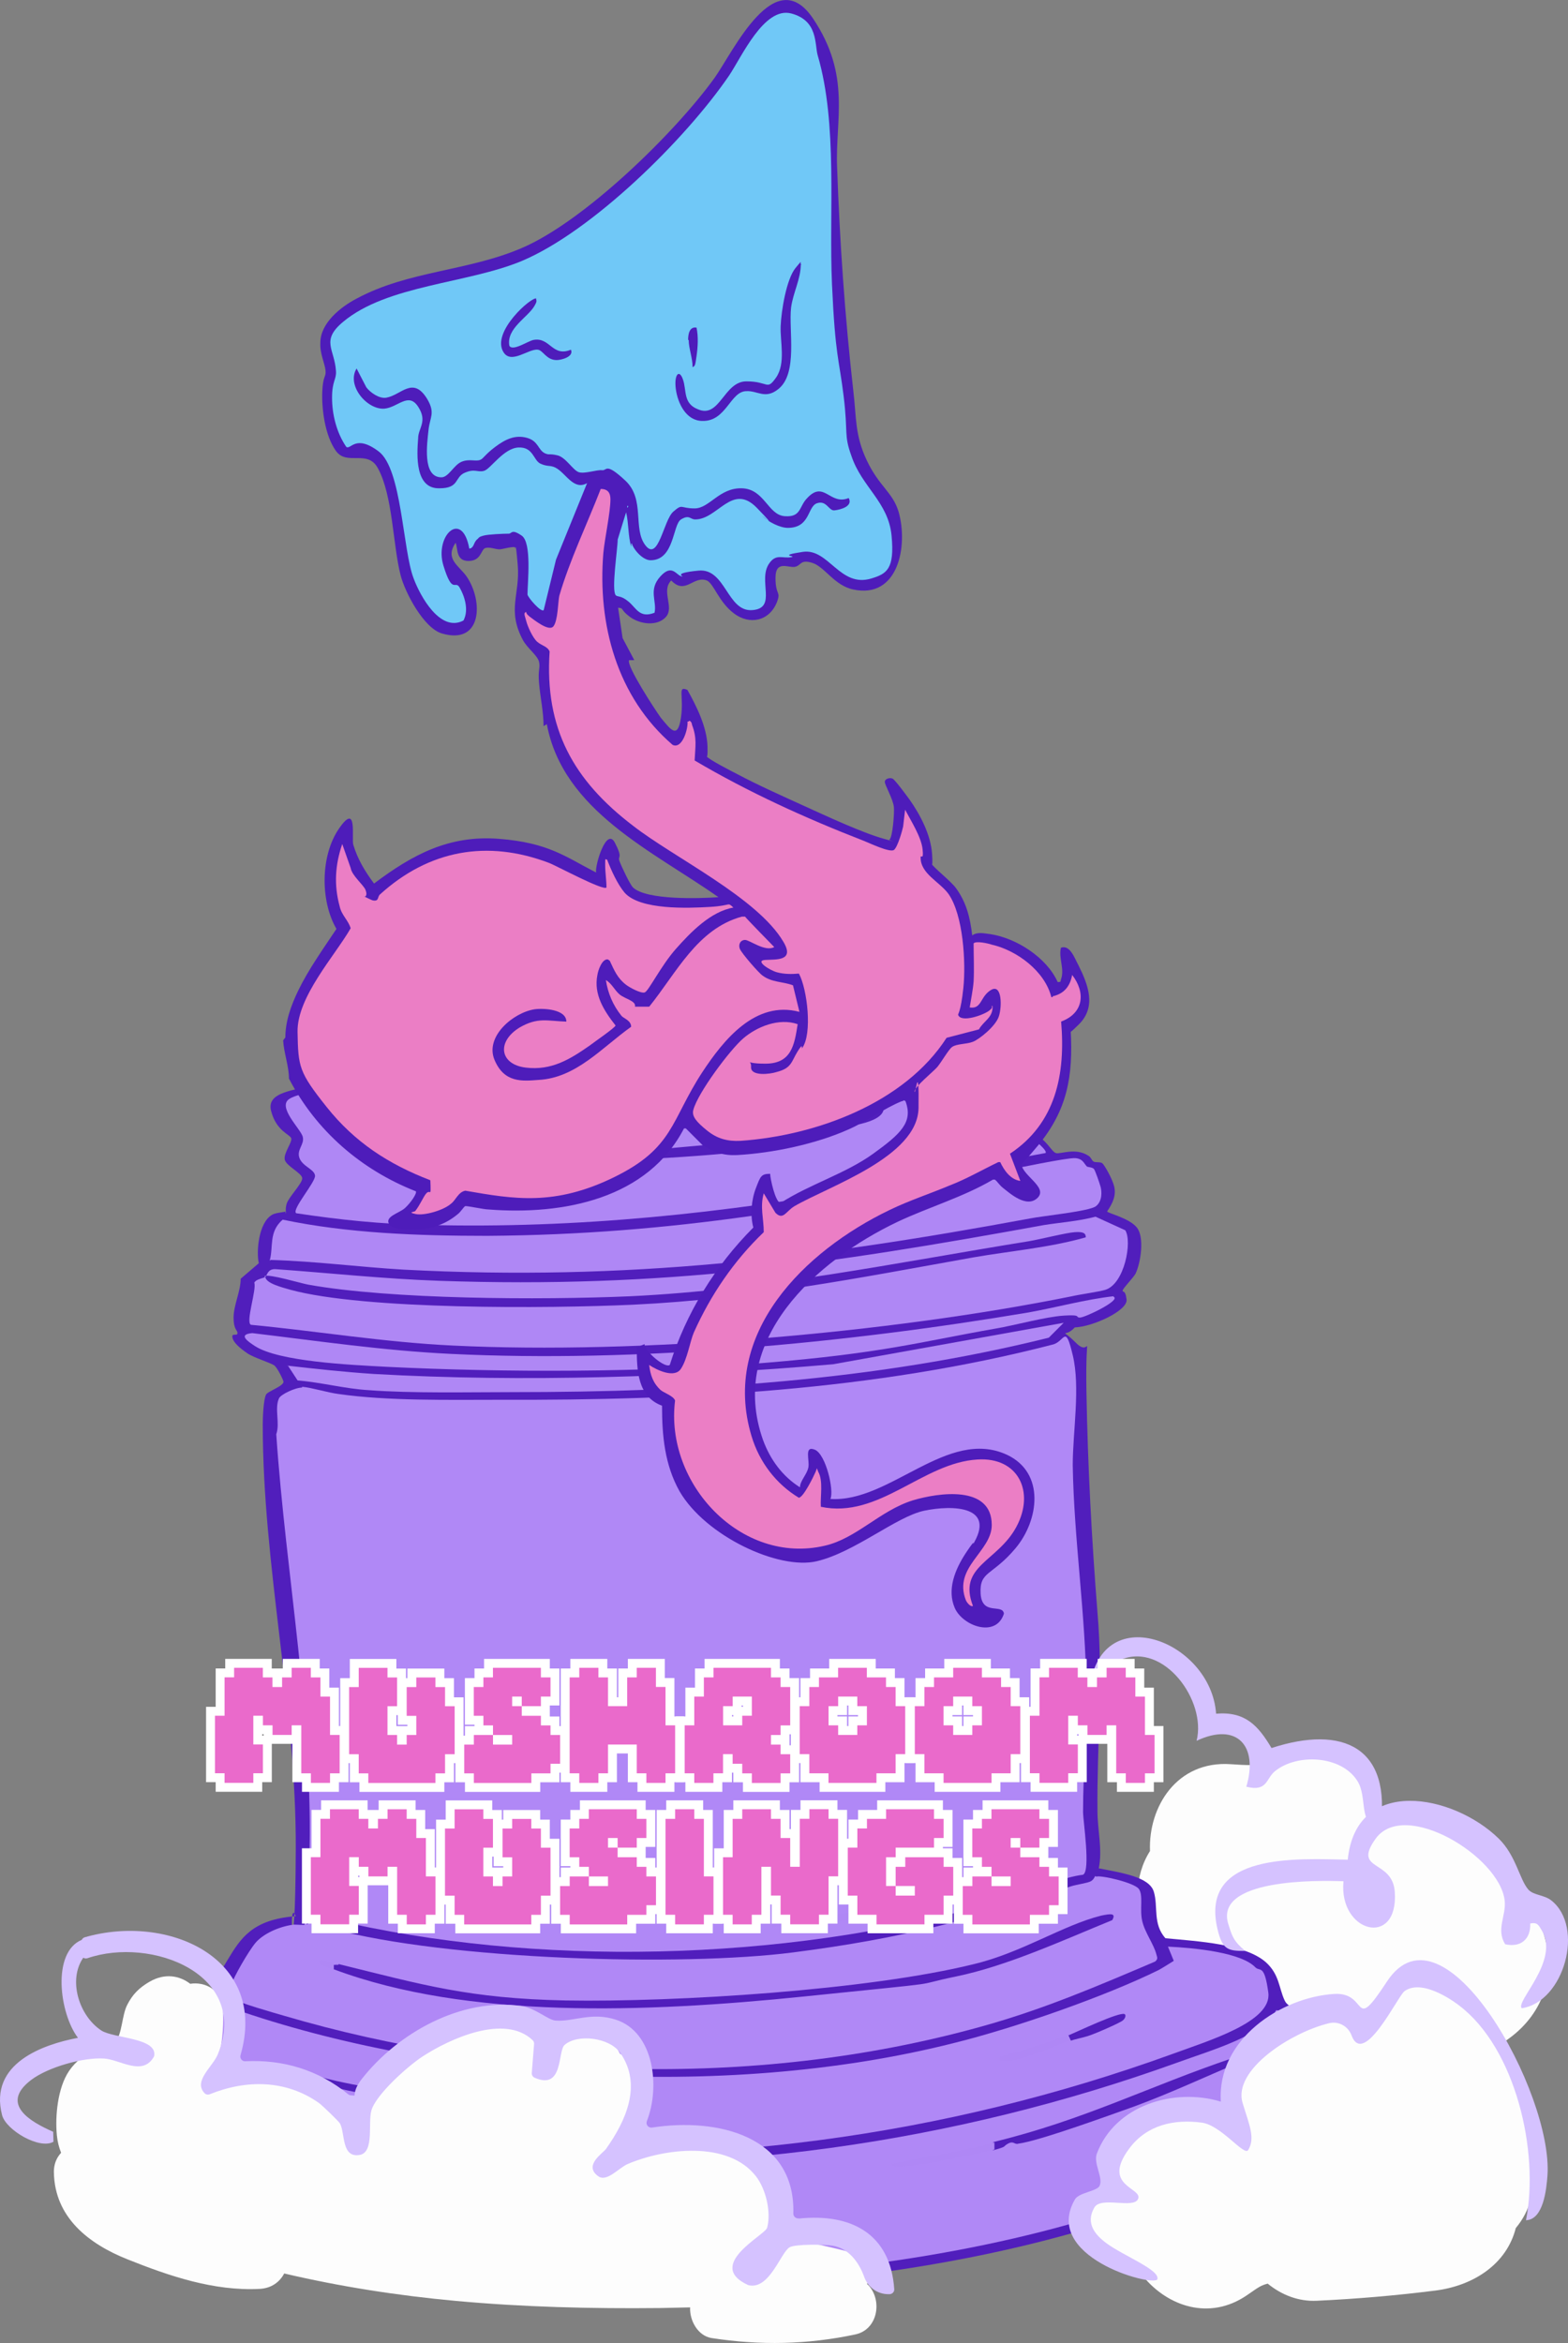 <?xml version="1.0" encoding="UTF-8"?>
<svg id="Hub" xmlns="http://www.w3.org/2000/svg" xmlns:xlink="http://www.w3.org/1999/xlink" viewBox="0 0 264.49 395.05">
  <rect x="0" y="0" width="264.49" height="395.05" fill="#808080" stroke="none"/>
  <defs>
    <style>
      .cls-1 {
        fill: #eb7ec5;
      }

      .cls-2 {
        fill: #4e1cba;
      }

      .cls-3 {
        fill: none;
        stroke: #fff;
        stroke-miterlimit: 10;
        stroke-width: 3px;
      }

      .cls-4 {
        fill: #6dd4f9;
      }

      .cls-5 {
        isolation: isolate;
      }

      .cls-6 {
        fill: #d5c2ff;
      }

      .cls-7 {
        fill: #af87f5;
      }

      .cls-8 {
        fill: #511ebc;
      }

      .cls-9 {
        fill: #70c8f7;
      }

      .cls-10 {
        fill: #b088f6;
      }

      .cls-11 {
        fill: #fdfdfd;
      }

      .cls-12 {
        fill: #ea6acb;
      }
    </style>
  </defs>
  <path class="cls-11" d="M253.89,347.55c.03-1.1-.06-2.18-.25-3.24,5.86-3.76,9.27-10.46,6.67-18.52-1.04-3.22-4.49-8.7-8.32-10.69-.24-.56-.47-1.13-.72-1.69-1.55-2.58-3.81-4.9-6.52-6.22-3.77-1.84-8.17-2.24-11.99-.96-1.84-9.2-12.86-13.73-21.45-8.63-1.24.02-2.49-.06-3.73-.15-9.04-.61-13.89,7.14-13.6,14.65-2.66,4.18-2.79,9.77-.55,14.89,3.04,6.92,10.38,10.22,17.46,10.98.7.08,1.41.12,2.11.16-.21.59-.42,1.17-.63,1.7-.84,2.13-1.81,4.23-2.76,6.32-.6.71-1.15,1.44-1.61,2.21-.53.88-1.04,2.17-1.44,3.65-.26.09-.51.17-.77.26-1.45.48-2.9.97-4.35,1.45-.69.23-1.51.53-2.36.83-1.31.21-2.6.63-3.83,1.22-.57.14-1.07.21-1.42.19-7.55-.54-14,6.82-14,14,0,7.68,5.89,12.97,13.03,13.89,4.11,4.99,11.12,7.46,17.44,3.16,1.97-1.34,2.2-1.61,3.53-1.98,2.32,1.89,5.18,3.04,8.28,2.89,6.7-.31,13.36-.88,20.01-1.72,6.38-.81,12.01-4.41,13.56-10.53,1.22-1.46,2.13-3.17,2.58-5.1,1.3-5.57.9-10.48-1.35-15.75-1.18-2.77-2.2-4.94-3.05-7.26h.03Z"/>
  <g id="_19.5x9-2" data-name=" 19.5x9-2">
    <a xlink:href="http://www.instagram.com/skeir.art"/>
    <a xlink:href="http://www.instagram.com/skeir.art"/>
    <a xlink:href="http://www.instagram.com/skeir.art"/>
    <g>
      <g id="f8HDcq.tif1">
        <g>
          <path class="cls-8" d="M48.24,204.24c0,.11-1.75.22-2.29.55-2.4,1.31-2.73,6.44-2.29,8.19l-3.06,2.62c0,2.08-1.2,4.48-1.2,6.55s.66,2.08.66,2.62-.87,0-.87.55c0,.98,1.42,2.08,2.51,2.84s4.04,1.64,4.59,2.08,1.53,2.51,1.53,2.73c0,.76-2.73,1.64-2.95,2.18-.44.87-.55,3.93-.55,5.02,0,23.92,5.68,47.63,5.57,71.66-.11,24.03-1.42,7.54,0,11.25-7.32.55-9.28,3.71-11.47,7.32-2.18,3.6-2.18,3.82-2.73,5.68-7.21,0-15.18,4.15-13.76,8.52-3.5,1.31-7.43,2.73-8.52,5.24s.55,9.39.98,12.02c.44,2.62,1.42,6.66,2.4,9.83,13,5.79,26.87,9.83,43.26,11.8,49.26,5.79,108.14,2.73,150.41-18.13,3.06-1.53,5.35-3.39,8.63-4.7l.33-9.07c.55-3.5,1.86-6.88.33-10.27s-2.51-2.84-3.06-4.04c-.98-2.08-.87-4.37-3.17-6.44-3.5-3.06-11.14-3.5-16.93-4.04-2.18-2.4-1.2-5.35-1.97-7.86s-5.46-3.17-9.28-3.93c.66-3.17-.22-6.44-.22-9.61-.11-11.14.98-22.39,0-33.53-.98-12.45-1.64-24.69-1.86-37.14s1.09-5.46-1.75-8.3-1.97-.66-.22-2.62c3.06-.11,8.96-2.84,8.74-4.7s-.76-1.09-.66-1.53,1.75-2.08,2.18-2.84c.87-1.86,1.53-6.12.22-7.76s-4.92-2.4-5.02-2.73c.98-1.42,1.53-2.73,1.2-4.15s-1.64-3.6-1.97-3.93c-.33-.33-1.2-.11-1.53-.33s-.44-.76-.87-.98c-2.18-1.42-4.7-.22-5.46-.44s-1.75-2.51-3.6-3.06-1.86,0-2.73,0c-3.28-.44-6.23-1.53-9.83-.87.87-2.4-.11-4.15-2.73-5.79-4.15-2.73-8.08-.98-13.33-1.53-5.24-.55-6.99-2.84-9.72-3.28-6.34-.98-19.22,2.51-26.33,2.84-7.1.33-16.38-1.75-23.27-2.29-3.6-.22-7.32-.22-11.03-.44-7.21-.33-12.67-1.75-19.55,1.31s-1.53,1.09-2.62,1.42c-3.39,1.2-8.52,1.2-7.65,4.59s3.17,3.93,3.39,4.59-1.31,2.51-1.09,3.6,2.95,2.29,2.95,3.17-2.29,3.17-2.62,4.26,0,1.53-.22,1.64v-.33h.11,0Z"/>
          <path class="cls-10" d="M50.97,233.95c-1.2,0-3.71,1.2-3.93,1.86-.76,1.75.22,4.15-.44,6.01,1.64,24.03,6.34,47.95,5.57,72.09s-.98,5.02-.66,6.99,8.3,3.6,11.14,4.15c34.63,6.88,76.68,5.02,110.76-6.01,3.06-.98,5.79-2.51,9.28-2.95,1.31-.66,0-9.07,0-10.6,0-6.88.66-13.87.55-20.75-.11-12.56-2.08-25.01-2.29-37.69,0-5.68,1.31-13.11,0-18.57s-1.31-2.18-3.5-1.75c-30.04,7.76-61.72,9.39-93.07,9.28-8.74,0-19.01.22-27.31-.98-1.75-.22-4.59-1.09-6.01-1.2h-.11v.11h.02,0Z"/>
          <path class="cls-10" d="M215.25,338.93c-2.08,4.26-10.7,6.66-16.71,8.85-37.58,13.54-78.1,19.33-119.94,16.28-17.91-1.31-33.21-3.71-47.19-10.38-4.26-1.97-8.41-4.26-9.28-7.65-2.51.98-5.13,2.08-6.12,3.93-.98,1.86,0,6.66.33,8.96.33,2.29,1.09,7.1,1.97,10.16.87,3.06.44,1.09.66,1.53,12.45,5.68,26.65,9.5,42.49,11.36,47.52,5.57,106.94,2.51,147.68-17.8,1.42-.76,6.12-3.28,7.1-4.04s.44-.55.55-.87c.33-1.86-.22-4.7,0-6.77.44-4.37,2.95-9.07-.55-13-.22-.22-.33-.55-.87-.55h-.12Z"/>
          <path class="cls-10" d="M35.67,353.89c12.23,5.02,24.8,7.21,39.87,8.41,42.71,3.5,83.78-2.08,122.12-15.95,6.23-2.29,16.93-5.46,16.28-10.38-.66-4.92-1.42-3.5-2.18-4.26-2.4-2.51-10.16-3.28-14.75-3.5l.98,2.4s-2.08,1.31-2.51,1.53c-8.85,4.37-24.03,9.72-34.63,12.34-39.43,9.94-87.39,6.12-121.47-5.79-.87-.33-1.97-1.09-2.62-1.2-1.42-.22-5.68.33-6.99.87s-5.13,3.5-5.46,4.48c-1.75,5.13,5.35,8.74,11.36,11.14h0v-.11.02h0Z"/>
          <path class="cls-10" d="M184.78,316.31c-.11,0-.22.55-.76.87s-2.4.55-3.39.87c-16.49,5.57-28.18,8.74-46.86,11.14-18.68,2.4-58.22,1.31-77.99-4.04-.87-.22-1.97-.98-2.84-1.09s-.76.33-1.31.44-1.31,0-2.08,0c-2.62.33-5.24,1.64-6.44,3.06s-3.71,5.79-4.15,7.21c-.44,1.42-.55,1.53.22,2.18s7.32,2.51,8.85,2.95c35.61,10.49,78.54,12.67,117.64,1.75,10.6-2.95,19.66-6.88,29.17-10.92.55-.44.33-.76.22-1.2-.44-1.75-1.97-3.71-2.4-5.68-.44-1.97.22-4.26-.55-5.35s-6.55-2.4-7.21-2.08h0l-.11-.11h-.01Z"/>
          <path class="cls-7" d="M44.63,215.17c.66-.44,6.12,1.2,7.32,1.42,13.87,2.51,39.21,2.62,54.29,1.97,22.94-1.09,45-5.68,67.29-9.28,1.97-.33,6.23-1.42,7.76-1.53s1.86.22,1.86.87c-6.12,1.75-12.67,2.29-19.01,3.39-19.55,3.5-37.03,6.99-57.35,7.97-14.42.66-45.33.87-57.78-2.51-1.53-.44-4.15-1.09-4.26-2.18-.22.22-1.53.33-1.86.98.44,1.09-1.53,6.77-.55,7.1,11.36,1.09,22.5,2.95,34.08,3.5,31.46,1.53,73.51-2.08,104.32-8.3,1.42-.33,4.59-.76,5.68-1.09,3.28-.98,4.59-8.19,3.39-10.05l-5.02-2.29c-2.84.76-6.01.98-8.74,1.42-36.59,6.66-64.01,10.7-102.02,9.39-9.39-.33-18.35-1.31-27.64-1.97-1.31,0-1.31,1.09-1.64,1.31h-.11v-.11h0Z"/>
          <path class="cls-7" d="M45.61,212.43c7.65.22,14.96,1.2,22.5,1.64,37.58,1.97,69.03-1.86,105.63-8.63,2.18-.44,10.05-1.2,11.14-2.08,1.09-.87.98-2.51.76-3.28s-.87-2.62-1.09-2.95-.98-.33-1.2-.44c-.55-.55-.66-1.31-1.97-1.42s-10.16,1.75-12.34,2.18c-30.15,6.01-55.05,10.7-86.84,10.92-11.8,0-23.59-.44-34.52-2.73-2.4,2.08-1.53,4.59-2.18,6.88h.11v-.11s0,.02,0,.02Z"/>
          <path class="cls-7" d="M187.84,218.55c-4.81.55-9.5,1.86-14.31,2.73-31.13,5.24-66.09,8.52-97.54,6.99-11.36-.55-22.39-2.18-33.43-3.5-2.62.22-.55,1.53.44,2.18,4.04,2.62,15.95,3.17,22.17,3.5,19.77.98,43.8.98,63.79-.66,19.99-1.64,26-3.5,39-5.79,3.28-.55,8.3-1.97,11.47-2.18s1.86.33,2.73.33,6.99-2.95,5.68-3.5h0v-.11h0Z"/>
          <path class="cls-7" d="M59.05,181.41c-.66.33-.98,1.09-2.51,1.64s-6.23,1.31-7.65,2.18c-2.29,1.31,1.86,5.13,2.18,6.44.33,1.31-1.09,2.18-.55,3.6s2.51,1.86,2.62,2.95-4.04,5.79-3.17,6.34c7.21,1.09,14.42,1.86,21.96,1.97,25.56.66,50.14-1.97,75.15-6.44,9.83-1.75,19.44-3.93,29.27-5.68.44-.33-1.86-2.29-2.29-2.4-.66-.22-3.93.22-5.02-.44.22.66,1.53,1.31-.22,1.75-1.2-1.53-8.74-1.86-8.96-3.06s1.2-1.97.44-3.39-3.28-2.51-3.82-2.62c-1.86-.55-8.08,0-11.03-.44s-5.79-2.18-8.41-2.95c-4.15-1.31-17.15,1.64-22.39,2.18-9.94,1.09-17.37-.87-26.65-1.64-9.28-.76-9.18-.33-13.76-.55-3.93-.11-11.69-1.31-15.29.55h.11,0Z"/>
          <path class="cls-7" d="M48.56,230.24l1.64,2.51c4.04.33,8.08,1.42,12.02,1.64,7.21.55,16.82.33,24.25.33,30.69,0,61.06-1.86,90.44-9.18l2.51-2.51-38.89,6.99c-25.23,2.18-52.32,3.06-77.45,1.64-5.02-.33-9.94-.87-14.75-1.42h.23Z"/>
          <path class="cls-7" d="M139.88,324.29c.66,0,4.59-.87,4.81-1.09s.11-.44.11-.76c-4.92.22-9.61,1.42-14.53,1.53v.98c3.17-.33,6.55-.33,9.61-.66h0Z"/>
          <path class="cls-8" d="M66.59,366.45c-12.02-1.75-24.8-5.13-35.06-9.07-1.97-.76-7.43-3.6-9.07-3.82s-.98.22-1.64.22c12.02,6.44,28.62,11.69,45,13.65,2.62,0,2.4-.44.76-.98h.01Z"/>
          <path class="cls-8" d="M167.63,361.32c-1.09.33-1.09,1.09,0,1.2,2.4-.66,1.42-.55,2.4-1.09s1.09.22,1.75,0c3.5-.44,15.73-4.92,19.44-6.23,6.23-2.29,12.02-5.02,18.02-7.54,1.53-.55.22-1.2-1.31-.66-13.98,4.7-25.12,10.49-40.53,14.2h.22v.11h0Z"/>
          <path class="cls-7" d="M167.63,361.32c-5.68,1.42-11.47,2.4-17.26,3.5,0,.76,2.18.44,3.06.33,3.93-.44,10.6-1.75,14.31-2.73v-1.2h-.11v.11h0Z"/>
          <path class="cls-8" d="M119.24,368.2c1.2,0,1.09-1.2,0-1.2s-3.06.22-4.7.33-5.46,0-7.32,0-1.42.22-1.42.76c.22.55,3.82.44,4.81.44,2.51,0,6.12-.22,8.63-.33h0Z"/>
          <path class="cls-7" d="M66.59,366.45v.33l.87.22-1.64.44c1.64.22,8.74,1.31,9.83.55s-.22-.44-.55-.55c-1.97-.55-6.12-.66-8.52-.98h0Z"/>
          <path class="cls-7" d="M119.13,367v1.2c2.51,0,4.59-.66,6.99-.76v-.87c0-.22-6.12.33-6.99.33h0v.11h0Z"/>
          <path class="cls-7" d="M208.15,347.12c.66,0,1.42,0,1.31.66.44-.22,1.42-.22,1.75-.66.87-.98,0-1.09-1.53-.76s-1.09.55-1.53.76h0Z"/>
          <path class="cls-8" d="M50.2,349.08c-1.31-.33-1.97.33-.76.76,12.02,4.59,32.11,5.9,46.86,5.79,1.2,0,1.64-.55.76-.98-15.07-.33-33.86-1.31-46.86-5.57Z"/>
          <path class="cls-7" d="M180.19,343.08c-3.71,1.42-7.65,2.62-11.58,3.71v.66c.87,0,1.31.22,2.08,0,2.95-.55,7.21-2.51,9.94-3.5,1.09-.33.66-.98-.44-.98h0v.11h0Z"/>
          <path class="cls-8" d="M180.19,343.08l.44.98c.66-.22,1.75-.44,2.84-.76s5.35-2.18,5.9-2.62.55-.98.33-1.09c-.87-.44-8.19,3.06-9.5,3.6h0v-.11h0Z"/>
          <path class="cls-7" d="M97.06,354.65l-.76.98c2.29,0,4.59,0,6.88-.22-.44-1.42-4.37-.76-6.12-.76Z"/>
          <path class="cls-7" d="M50.2,349.08c-1.64-.55-3.06-1.97-5.35-1.53-.76.44,4.26,2.18,4.7,2.29-.22-.44.22-.55.76-.76h-.11Z"/>
          <path class="cls-8" d="M57.08,331.28c-1.75-.44-1.97,0-.76.76,22.5,8.41,52.54,7.32,79.19,4.59,26.65-2.73,17.26-1.64,25.78-3.39s17.8-6.01,26.33-9.5c.66-1.2-.22-1.09-1.86-.76-6.55,1.64-13.33,6.23-21.52,8.19-17.7,4.37-50.14,6.44-68.82,6.12-16.28-.33-24.03-2.62-38.23-6.12h-.11v.11h0Z"/>
          <path class="cls-7" d="M57.08,331.28c-.44,0-2.73-1.09-3.28-.76-.22.98,1.53,1.09,2.51,1.53v-.76h.77Z"/>
          <path class="cls-8" d="M134.09,185.34c0,.44,0,.55.44.76,1.2.55,9.5.55,11.47.22v1.42c-4.15,1.64-7.1.76-11.03.87-11.91.22-24.25,1.64-36.05,1.09-3.71-.22-7.21-.87-10.92-.98,0,.33.66.55,1.09.76,3.17,1.42,16.17,1.86,20.54,1.64s4.81-.87,6.01-.87c2.84,0,6.77.76,9.94.66,3.17-.11,6.01-1.09,9.28-1.2,3.28-.11,3.06.33,4.48.44,3.17,0,9.5-.76,9.72-3.17s-3.17-1.53-6.01-1.64-5.68-.55-8.85,0h-.11Z"/>
          <path class="cls-8" d="M90.4,194.96v.66c1.31-.22,2.4.11,3.6.22,9.72,0,27.64-.87,37.14-2.4,2.84-.44,3.39-1.31,0-1.2-9.83.33-20.86,1.86-31.24,2.29-1.42,0-8.96-.11-9.5.44h0Z"/>
          <path class="cls-8" d="M58.07,186.98l.22.76h10.05c0-1.31-1.53-1.31-3.39-1.31s-4.81.11-6.88.66h0s0-.11,0-.11Z"/>
        </g>
      </g>
      <g id="vmHAzg.tif">
        <g>
          <path class="cls-2" d="M48.13,174.97c0-2.84.98-5.46,2.18-7.97,1.75-3.6,4.26-7.1,6.44-10.38-2.73-4.7-2.73-12.34.44-16.93s2.08,1.64,2.4,2.73c.76,2.51,1.97,4.48,3.5,6.55,6.55-4.92,12.67-8.19,21.08-7.54,8.41.66,11.25,3.06,16.38,5.68-.22-1.2,1.75-7.76,3.17-5.02s.44,2.18.76,3.06,1.75,3.93,2.29,4.48c2.29,2.18,11.36,1.86,14.42,1.64-11.03-7.76-26.22-14.53-28.95-29.17l-.55.33c0-2.4-.55-4.81-.76-7.21s.22-2.51,0-3.6-1.97-2.29-2.73-3.71c-2.73-5.13-.44-7.65-.87-12.67s-.33-1.97-.44-2.95c-.33-.22-2.18.33-2.62.33-.76,0-1.64-.44-2.4-.22s-.66,2.18-2.84,2.18-1.75-2.08-2.18-3.06c-1.86,2.73.55,3.82,1.86,5.68,2.84,4.15,2.62,11.58-4.15,9.61-3.06-.87-6.23-6.88-6.99-9.83-1.31-5.13-1.31-13.44-3.82-18.02-1.75-3.28-5.24-.33-7.1-2.95-1.86-2.62-2.4-7.1-2.29-9.94.11-2.84.66-2.4.55-3.6s-.98-2.84-.87-4.7c0-3.28,3.39-6.01,6.12-7.43,8.74-4.7,18.68-4.59,27.85-8.52,10.49-4.48,25.78-19.33,32.55-28.73,3.17-4.48,10.16-19.55,16.6-9.94s3.71,17.04,4.04,25.01c.44,12.56,1.31,25.12,2.73,37.69.55,4.48.22,7.43,2.29,11.8s4.37,5.35,5.35,8.63c1.64,5.68,0,14.75-7.65,13.11-3.17-.66-4.81-3.82-6.88-4.48-2.08-.66-1.86.44-2.95.66s-3.28-1.2-3.28,1.86.98,2.18.22,4.15c-1.31,3.17-4.59,3.82-7.21,1.86-2.62-1.97-3.39-5.02-4.59-5.57-2.29-.87-3.6,2.51-6.01,0-1.75,1.75.55,4.48-.87,6.12s-4.37,1.31-6.12,0-.87-1.42-1.97-1.53l.76,5.13,1.97,3.71h-.87c-.55.87,4.48,8.52,5.35,9.72,1.64,1.97,2.84,3.71,3.39,0s-.66-5.46,1.09-4.7c1.53,2.73,3.28,6.23,3.39,9.5s-.55,1.09-.22,1.64c.33.55,4.37,2.62,5.24,3.06,3.5,1.86,7.65,3.71,11.25,5.35,3.6,1.64,9.94,4.59,13.54,5.57,3.6.98.55.22.87.11.55-.22.87-4.7.76-5.46-.11-1.31-1.53-3.71-1.53-4.26s.87-.76,1.31-.55,2.51,3.06,2.84,3.5c1.86,2.62,3.6,6.01,3.82,9.18s-.33,1.2-.11,1.64c.33.66,3.28,2.95,4.15,4.15,1.75,2.4,2.4,5.02,2.73,7.97.87-.66,2.08-.33,3.06-.22,4.37.66,9.5,3.93,11.36,8.08.66,0,.44-.11.55-.44.66-1.75-.44-3.6,0-5.35,1.53-.55,2.29,1.75,2.95,2.95,1.64,3.28,3.06,6.99.11,9.94s-1.2.44-1.42.98c.44,7.76-.55,13.54-5.57,19.55-5.02,6.01-2.62,2.4-2.73,2.73-.33,2.08,4.59,4.15,2.73,6.01s-4.81-.87-5.68-1.53-.98-1.09-1.53-1.53h-.33c-5.02,2.95-10.7,4.59-16.06,7.1-13.76,6.55-28.73,19.88-22.72,36.81,1.2,3.28,3.28,6.12,6.23,7.97,0-1.09,1.2-2.18,1.42-3.39.22-1.2-.76-3.71,1.09-2.95s3.28,6.88,2.62,8.3c10.05.66,19.77-12.12,29.82-7.43,6.44,3.06,5.35,11.03,1.42,15.73s-6.12,3.82-5.9,7.65c.22,3.82,3.71,1.64,3.93,3.39-1.31,4.15-6.99,2.08-8.3-.98s0-6.44,1.97-9.39.87-.76.98-1.09c4.26-6.77-3.39-6.88-8.08-5.9-4.7.98-11.69,6.99-18.13,8.52s-18.79-4.26-23.16-11.8c-2.51-4.48-2.95-9.39-2.95-14.42-4.15-1.53-4.26-6.01-4.26-9.83l1.31-.55c0,1.2,3.5,4.15,4.26,3.5,2.73-8.74,7.65-16.71,14.09-23.16-.55-2.08-.33-4.7.44-6.66.76-1.97.87-2.4,2.4-2.4,0,.76.87,4.81,1.75,4.92,4.92-3.17,10.92-4.92,15.62-8.3,4.7-3.39,6.77-5.35,5.46-8.85-.33-.33-.33,0-.66,0-2.95,1.2-5.9,3.39-8.85,4.7-5.57,2.51-12.89,4.04-18.9,4.37-2.29.11-3.82-.44-5.79-1.64l-3.06-3.06c-6.12,12.12-20.54,14.86-33.1,13.87-.76,0-3.71-.66-3.93-.55s-.76.98-1.2,1.31c-2.08,1.75-4.37,2.51-7.1,2.62-2.73.11-4.04-.22-4.48-.87-.87-1.31,1.64-1.86,2.62-2.73s2.08-2.51,1.86-2.84c-9.18-3.6-16.82-10.16-21.41-19.01,0-2.08-.87-4.37-.98-6.44l.33-.44h.04Z"/>
          <path class="cls-9" d="M106.57,91.62c.33,1.09,1.86,2.84,3.17,2.84,4.04,0,3.71-6.01,5.13-6.88s1.53,0,2.4,0c3.82,0,6.23-6.23,10.38-1.97s.55.98.98,1.42c.98.98,2.95,1.97,4.26,1.97,3.82,0,3.28-3.6,4.92-4.15s1.97,1.31,2.95,1.2,3.17-.66,2.4-2.08c-3.17,1.31-4.15-3.06-6.99,0-1.42,1.42-.98,3.28-3.82,3.06-2.84-.22-3.39-4.59-7.21-4.7-3.82-.11-5.46,3.39-7.97,3.39s-1.97-.87-3.6.55c-1.64,1.42-2.51,8.52-4.7,5.68-2.18-2.84,0-7.76-3.39-10.92s-3.06-1.64-3.93-1.75-2.95.66-3.93.33-2.18-2.51-3.6-2.84-1.31,0-2.08-.33c-1.2-.55-1.09-2.08-3.06-2.62s-3.6.22-5.35,1.53-1.97,1.97-2.51,2.18c-.76.33-1.86-.22-3.17.33s-2.18,2.62-3.39,2.62c-3.28,0-2.4-5.79-2.18-7.97s1.2-2.84-.22-5.24c-2.4-3.93-4.37-.66-6.88-.22-1.2.22-2.73-.87-3.39-1.75l-1.64-3.17c-1.75,2.84,1.75,6.99,4.7,6.77,2.29-.22,4.04-2.84,5.68-.33s0,3.6,0,5.35c-.22,2.84-.55,8.52,3.6,8.41,3.39,0,2.51-1.86,4.26-2.62s2.18,0,3.28-.33,3.28-3.82,5.79-3.93,2.51,2.18,3.71,2.73,1.64.22,2.51.66c1.75.87,3.06,3.93,5.35,2.62l-5.24,12.89-2.08,8.52c-.44.44-2.62-2.08-2.73-2.62,0-2.08.76-8.74-.98-9.94-1.75-1.2-1.64-.33-2.18-.33-.87,0-3.5.11-4.26.33s-.66.22-.98.55c-.76.55-.55,1.53-1.42,1.64-1.2-6.66-5.9-2.18-4.37,2.84s1.97,2.4,2.73,3.71,1.64,3.71.66,5.57c-3.93,2.08-7.32-4.15-8.41-7.1-1.86-4.81-1.97-18.46-5.9-21.41-3.93-2.95-4.7-.22-5.46-.76-1.64-2.4-2.4-5.46-2.4-8.3s.76-3.06.66-4.48c-.22-3.71-2.62-5.13,1.2-8.3,7.43-6.23,20.97-6.44,30.15-10.27,11.91-5.02,27.64-20.54,34.95-31.24,2.08-3.06,5.9-11.69,10.49-10.49,4.59,1.2,3.93,5.24,4.48,7.1,3.39,11.58,1.86,26.33,2.4,38.56.55,12.23,1.2,12.56,1.97,18.9.77,6.34,0,6.44,1.31,10.05,1.75,5.24,6.23,7.76,6.77,13.44.55,5.68-.87,6.44-3.39,7.21-5.35,1.64-7.21-5.13-11.58-4.48-4.37.66-1.09.66-1.86.87-1.53.33-2.62-.66-3.82,1.09-1.97,2.84,1.42,7.54-2.84,7.86-4.26.33-4.48-7.1-9.07-6.66-4.59.44-2.4.98-2.73.98-.98,0-1.64-2.29-3.71,0-2.08,2.29-.55,4.15-.98,6.12-2.51.98-3.06-.76-4.37-1.86s-1.86-.76-2.18-1.09c-.76-.87.33-7.86.33-9.39l1.42-4.59c.44,1.75.33,4.15.87,5.79v-.55h.11-.02,0Z"/>
          <path class="cls-1" d="M61.45,151.15s1.31.66,1.42.66c1.09.22.76-.55,1.2-.98,8.3-7.54,18.13-9.28,28.51-5.35,1.2.44,9.28,4.81,9.72,4.15,0-1.2-.22-2.51-.22-3.82s0-.87.33-.87c.66,1.75,1.75,4.15,2.95,5.57,2.62,2.95,10.7,2.62,14.42,2.4s2.84-.87,3.93.11c-3.82.66-7.21,4.15-9.72,6.99s-4.59,7.1-5.24,7.32-2.62-.87-3.17-1.31c-1.42-1.09-1.97-2.4-2.73-4.04l-.33-.22c-.98-.11-1.64,1.86-1.75,2.62-.66,3.28,1.09,6.01,3.06,8.52,0,.33-3.82,2.95-4.37,3.39-3.28,2.29-6.44,4.26-10.81,3.71-4.37-.55-4.92-4.37-.98-6.77,3.06-1.75,4.59-1.09,7.86-.98,0-2.08-3.82-2.29-5.35-2.08-3.6.55-8.41,4.59-6.77,8.52,1.64,3.93,4.7,3.6,7.43,3.39,6.34-.33,10.7-5.46,15.62-8.96,0-1.09-1.31-1.42-1.64-1.86-1.42-1.75-2.29-3.82-2.62-6.01.98.55,1.42,1.64,2.29,2.4s2.84,1.09,2.62,2.08h2.4c4.59-5.68,8.08-13.11,15.62-15.18h.55c0,.11,4.92,5.13,4.92,5.13-1.53.87-4.15-1.2-4.92-1.2s-1.2.76-.87,1.53,3.17,4.04,3.82,4.48c1.64,1.2,3.39.98,5.13,1.64l1.09,4.48c-7.43-1.97-12.78,4.7-16.38,10.16-5.35,8.19-4.81,12.78-14.86,17.7s-16.93,3.71-25.12,2.29c-1.2.22-1.64,1.64-2.4,2.18-1.2,1.09-4.48,2.08-6.01,1.75s0-.33,0-.55c.76-.98,1.31-2.29,1.75-2.84s.66-.22.76-.33,0-1.86,0-1.97c-7.1-2.73-12.78-6.44-17.48-12.34s-4.81-6.77-4.92-12.67,6.34-12.89,8.96-17.48c-.44-1.42-1.53-2.18-1.86-3.71-.98-3.6-.76-6.99.44-10.49l1.42,4.04c.22,1.31,2.18,2.84,2.51,3.71.33.87,0,.98,0,1.09h-.22.01Z"/>
          <path class="cls-1" d="M116.18,121.55c.33-.11.55.44.55.66.87,2.29.55,3.6.44,6.01,9.07,5.35,18.68,9.72,28.51,13.54.87.33,4.48,2.08,5.13,1.53s1.42-3.39,1.53-3.93l.33-2.84c.98,1.86,2.73,4.59,2.95,6.66s-.33.76-.33,1.42c0,2.73,3.17,4.04,4.7,6.12,2.51,3.6,2.95,11.58,2.51,15.84s-.98,4.37-.87,4.59c.55,1.31,4.26,0,5.24-.76s0-.76.55-.76c.11,1.97-1.53,2.51-2.29,3.93l-5.46,1.42c-7.1,11.03-22.06,16.49-34.74,17.37-2.18.11-3.93-.33-5.68-1.75s-2.62-2.4-2.29-3.5c.76-2.84,6.12-10.05,8.41-12.02s6.01-3.5,9.18-2.4c-.55,3.6-1.09,6.66-5.46,6.66s-2.29-1.09-2.4.55,3.28,1.2,4.26.87c2.62-.66,2.51-1.75,3.6-3.5s.55-.22.76-.55c1.75-2.4.87-9.94-.55-12.56-1.2.11-2.51.11-3.71-.22s-3.82-1.97-1.97-2.08c1.85-.11,5.02.22,3.06-3.06-4.37-7.43-18.46-14.2-25.34-19.55-10.05-7.65-14.96-16.38-14.09-29.38-.33-.87-1.31-.98-2.08-1.64s-1.64-2.62-1.86-3.5-.55-1.42,0-1.53c0,.33.33.55.55.76.76.55,3.28,2.62,4.04,1.64s.76-4.15.98-5.13c1.75-6.01,4.7-12.12,6.99-18.02,1.2,0,1.64.66,1.64,1.75,0,2.18-.98,6.66-1.2,9.07-.98,12.02,2.29,24.25,11.69,32.33,1.64.76,2.62-2.73,2.51-3.93h.22v-.11h-.01Z"/>
          <path class="cls-4" d="M105.8,85.29c.22,0,.22.11,0,.33v-.33Z"/>
          <path class="cls-1" d="M177.57,167.98c1.97-.44,2.95-1.75,3.28-3.6,2.29,2.95,1.97,6.44-1.86,7.86.76,8.85-.87,17.15-8.63,22.28l1.75,4.59c-1.64-.22-2.73-1.75-3.39-3.17h-.33c-2.73,1.31-5.35,2.84-8.19,3.93-3.39,1.42-6.77,2.51-10.16,4.15-14.31,6.88-28.51,20.75-23.27,38.12,1.31,4.37,4.15,8.08,7.97,10.38.76,0,2.51-3.6,2.84-4.37s.11-.76.44,0c.87,1.53.33,4.15.44,5.9,9.83,2.08,17.15-7.43,26.43-7.97,6.88-.44,9.72,5.46,6.55,11.36s-9.94,6.55-7.32,13.33c-.44.22-1.09-.66-1.2-.98-2.18-5.57,4.37-8.19,4.37-12.67,0-6.77-8.96-5.46-13.33-4.15-5.57,1.75-9.5,6.44-14.86,7.65-14.09,3.28-26.98-10.49-25.23-24.47-.22-.76-1.86-1.31-2.4-1.75-1.31-1.2-1.75-2.51-1.97-4.26,1.31.87,4.26,2.29,5.35.66s1.53-4.59,2.18-6.12c2.84-6.34,6.77-12.12,11.8-16.93,0-2.29-.66-4.26,0-6.55l1.97,3.28c1.31,1.31,1.75-.22,3.17-1.09,5.79-3.39,20.86-8.3,20.97-16.6s-.55-1.97-.66-2.73,3.17-3.39,3.82-4.15,1.97-3.06,2.51-3.39c.76-.55,2.4-.44,3.5-.87s3.82-2.62,4.37-4.26.55-5.57-1.31-4.48c-1.86,1.09-1.53,3.28-3.6,2.95.22-1.42.55-2.95.66-4.37.11-2.18,0-4.26,0-6.44.44-.44,2.4,0,3.06.22,4.26.98,8.96,4.48,10.05,8.85h.22v-.14h.01Z"/>
          <path class="cls-2" d="M135.08,44.54c0,2.51-1.31,4.81-1.64,7.32-.44,3.82,1.2,11.14-2.18,13.76-2.18,1.75-3.5.22-5.35.33-2.73,0-3.39,5.13-7.43,5.02-2.73,0-4.15-2.95-4.48-5.35s.55-3.5,1.2-1.64,0,4.04,2.51,5.02c3.71,1.64,4.37-4.7,8.19-4.7s3.39,1.64,5.02-.66c1.64-2.4.66-6.01.76-8.63s.98-7.97,2.51-9.83.44-.55,1.09-.55h-.22v-.11l.02.02Z"/>
          <path class="cls-2" d="M90.4,50.33c.22.55,0,.76-.22,1.2-1.09,1.97-4.81,3.82-4.26,6.77.55.98,3.06-.76,4.04-.98,2.84-.55,3.17,2.95,6.34,1.64.55,1.2-1.64,1.75-2.4,1.75-1.75,0-2.29-1.64-3.17-1.75-1.53-.22-4.48,2.51-5.79.44-2.18-3.39,4.81-9.5,5.57-9.07h-.11Z"/>
          <path class="cls-2" d="M116.07,57.32c0-.98.22-2.29,1.42-2.08.33,1.53.22,3.28,0,4.81s-.22,1.64-.66,1.86c0-1.53-.66-3.17-.66-4.59h-.11.01Z"/>
        </g>
      </g>
      <path class="cls-11" d="M251.09,341.08c-3.38-4.12-7.71-6.06-13.06-5.6-2.15.19-4.1.88-5.31,2.79-.56.89-.64,1.85-.64,2.81-.64-.05-1.28-.06-1.88-.03-1.23.06-2.44.36-3.6.79-.56-.56-1.26-.96-2.07-1.07-6.38-.87-10.95,2.26-12.95,7.07-3.1,2.93-3.77,6.49-2.87,10.03-.72-.17-1.49-.47-2.46-.86-2.86-1.18-5.7-.55-8.68-.12-1.48.21-2.74.65-3.79,1.25-1.8-.13-3.6.59-4.41,2.4-1.52,3.37-1.23,6.39.31,9.39-.84-.05-1.7.11-2.5.45-4.4.25-5.87,7.24-1.82,9.29.7.35,1.4.71,2.1,1.06,1.05.53,2.22.63,3.31.41,1.65.7,3.14,1.68,4.95,2.22,2.75.83,4.86-.43,6.78-2.06,1.12.57,2.45.81,3.71.61,1.03-.17,2.04-.43,3.01-.76,4.54,3.12,11.77-.69,15.16-4.25,3.79-.04,7.66-1.13,10.6-2.96,1.26.9,2.67,1.32,4.1,1.3,6.66,2.22,14.4,1.36,17.42-6.02,3.51-8.59.29-21.19-5.41-28.15h0Z"/>
      <path class="cls-6" d="M257.4,374.36c2.3-11.61-1.76-29.02-11.28-36.23,0,0-5.98-4.76-9.22-2.4-1.11.81-6.88,12.92-8.92,7.45-.57-1.54-2.17-2.44-3.77-2.06-6.47,1.55-16.28,7.89-14.61,13.44,1.09,3.64,2.19,5.91.94,7.95-.67,1.09-4.52-4.17-7.81-4.62-4.7-.63-9.25.38-12.2,4.3-4.87,6.45,2.29,6.65,1.44,8.57-.77,1.74-6.41-.56-7.42,1.52-1.39,2.48,0,4.41,2.11,5.96,2.83,2.1,9.21,4.54,8.54,6.11-1.16,1.14-19.43-3.91-13.88-13.52.67-1.17,3.76-1.36,4.17-2.31.62-1.41-1.1-3.76-.47-5.42,3.08-8.17,13.01-11.13,20.91-8.76-.67-10.5,10.15-17.59,19.12-18.15,5.91-.37,2.96,6.98,8.9-2.09,9.57-14.59,28.11,18.95,27.07,32.77-.17,2.24-.67,7.36-3.6,7.47l-.02.02h0Z"/>
      <path class="cls-6" d="M256.69,338.6c-1.12-1.1,6.4-7.98,3.41-13.06-.54-.91-.74-1.48-1.98-1.23.09,2.65-1.59,4.09-4.23,3.5-1.57-2.53.2-4.81-.08-7.36-.83-7.45-16.93-17.21-21.78-10.42-3.94,5.5,2.85,3.42,3.24,8.93.67,9.52-9.5,6.93-8.65-1.77-4.43-.17-21.86-.43-19.42,7.25.62,1.97.86,2.86,2.86,4.5-2.94,0-3.87-.18-4.7-3.72-3.06-13,13.72-11.8,21.98-11.67,1.41-14.18,17.75-11.08,25.45-3.57,2.92,2.85,3.49,6.82,4.99,8.59.85.99,2.69.9,3.88,1.84,5.69,4.48,2.18,17.11-4.97,18.19h0Z"/>
      <path class="cls-6" d="M205.12,288.94c4.87-.41,7.07,1.93,9.36,5.79,12.07-3.94,20.36-.12,18.33,13.62-3.84-.67-2.04-5.22-3.85-8.08-2.74-4.33-10.21-4.66-13.92-1.62-1.53,1.26-1.23,3.49-4.81,2.6,2.05-6.91-1.59-10.94-8.39-7.74,1.71-6.72-5.48-16.66-12.75-13.69-2.86,1.17-2.52,4.73-5.32,5.31,1.46-15.8,20.5-8.65,21.36,3.81h0Z"/>
      <path class="cls-11" d="M146.45,385.29c-3.19-3.41-7.5-4.13-11.98-4.22-2.52-.05-4.75-.06-7.2-.66-2.65-.66-5.24-1.16-7.98-1.28-11.89-.5-23.77.18-35.67-.61-23.19-1.54-46.03-6.4-67.04-16.55-3.28-1.58-7.56.28-7.49,4.3.13,7.61,5.87,12.05,12.4,14.66,7.08,2.83,14.57,5.38,22.29,4.99,2.03-.1,3.41-1.18,4.16-2.6,9.49,2.22,19.17,3.73,29,4.63,11.39,1.04,22.83,1.32,34.26,1.2,1.73-.02,3.47-.09,5.21-.11-.11,2.22,1.32,4.81,3.63,5.17,8.17,1.26,16.14,1.11,24.23-.61,3.82-.81,4.61-5.74,2.2-8.32h-.02,0Z"/>
      <path class="cls-11" d="M144.32,379.96c-4.19-1.11-8.42-2.04-12.67-2.83,2.59-1.7,2.07-5.85-.45-7.38-2.71-1.65-3.79-4.03-5.9-6.2-2.3-2.38-5.31-2.75-8.44-2.16-5.27.99-10.51,2.48-15.69,4.06.71-.67,1.41-1.38,2.09-2.13.91-.55,1.64-1.38,1.98-2.44,1.25-1.74,2.27-3.63,2.82-5.57,1.05-3.69-.41-7.43-3.48-9.04-.67-1.34-1.62-2.52-2.91-3.39-3.66-2.44-7.51-1.67-10.92.22-3.55-2.5-9.42-2.12-13.72-.82-6.73,2.04-12.29,6.33-16.28,12.06-.74,1.06-.93,2.08-.75,2.99-.45.37-.91.73-1.37,1.09-2.84-5.03-10.24-7.42-15.99-7.45-2.06-.01-4.13.33-6.12.83-1.47.37-2.33,1.17-2.17-.2.09-.74,1.55-2.06,1.92-2.89.39-.88.64-1.77.83-2.72.48-2.43.64-4.85.5-7.32-.19-3.19-3.08-4.59-5.51-4.19-1.81-1.39-4.29-1.84-6.86-.35-1.74,1.01-2.85,2.1-3.77,3.9-.9,1.75-.84,4.87-2.01,6.33-.98,1.22-1.27.62-3.12,1.24-1.91.64-3.56,1.92-4.69,3.59-1.89,2.79-2.38,7.58-2.04,10.88.43,4.24,3.06,6.94,6.51,9.14,3.32,2.11,6.52.76,8.26-1.74,2.02.25,4.08.33,5.87.74,4.67,1.05,8.34,3.47,12.4,5.71.57.78,1.18,1.52,1.9,2.16,2.64,2.36,6.46,3.72,9.44,1.72,1.23.17,2.47.29,3.74.34,2.39.1,4.79.07,7.18.02.87,1.2,2.39,2.03,3.8,2.17,2.15.23,4.16-.69,5.99-2.07,2.27.13,4.53.31,6.8.53,2.68,2.09,6.54,2.58,9.79,1.05,10.47,1.16,20.94,2.42,31.39,3.76.54.18,1.14.27,1.79.23.81-.05,1.47-.29,1.98-.64,5.4.9,10.75,2.03,16.05,3.44,4.31,1.14,6.15-5.53,1.84-6.67h0Z"/>
      <path class="cls-6" d="M134.72,374.03c-.49.05-.91-.33-.9-.81.37-13.11-12.85-16.21-23.84-14.5-.61.09-1.09-.51-.87-1.08,2.28-5.79,1.23-15.01-5.22-17.11-4.17-1.36-7.23.41-10.24.14-1.21-.11-3.39-2.13-5.77-2.46-10.08-1.4-20.71,4.53-26.81,12.26-.67.85-1.2,1.73-1.27,2.85l-.62-.04c-.17,0-.32-.07-.45-.18-5-4.08-10.95-5.89-17.36-5.56-.54.03-.95-.5-.8-1.02,4.75-16.38-12.24-23.94-26.29-19.88-.22.07-.4.23-.49.43-5.08,2.1-3.77,12.41-.64,16.52-5.86,1.11-15.06,4.28-12.8,13.03.66,2.53,6.34,5.86,8.67,4.49l-.05-1.68c-3.84-1.68-9.04-4.67-3.74-8.72,2.88-2.2,8.87-3.86,12.32-3.63,2.76.18,6.52,3.09,8.44-.36.72-3.17-6.83-3.01-8.9-4.37-3.78-2.49-5.65-8.53-3.04-12.27.2.13.44.17.69.09,10.76-3.7,27.49,2.69,22,16.2-.85,2.1-4.18,4.49-2.24,6.55.23.24.58.3.89.18,6.14-2.49,12.87-2.46,18.43,1.49.52.37,3.3,3.05,3.52,3.43.9,1.6.21,5.88,3.35,5.31,2.48-.45,1.35-5.44,1.96-7.51.79-2.7,6.18-7.49,8.62-9.08,4.64-3.03,13.88-7.23,18.58-2.75.17.16.26.41.24.64l-.39,4.88c-.03.35.17.67.49.81,4.9,2.14,3.84-4.47,5.05-5.54,2.13-1.87,7.55-1.3,9.4,1.37,3.72,5.37.93,11.46-2.42,16.17-.53.74-3.86,2.79-1.3,4.61,1.44,1.03,3.49-1.44,4.95-2.06,6.23-2.66,16.9-3.98,21.62,2.03,1.71,2.18,2.62,6.09,1.91,8.71-.34,1.26-10.56,6.3-3.19,9.67,3.55.92,5.46-5.47,6.97-6.37.94-.57,5.91-.49,7.23-.28,2.7.43,4.45,2.73,5.36,5.26.62,1.73,2.21,2.92,4.05,2.92h.22c.46,0,.84-.39.8-.85-.64-9.35-7.27-12.81-16.08-11.9l-.04-.03h0Z"/>
      <g>
        <g class="cls-5">
          <g class="cls-5">
            <g class="cls-5">
              <path class="cls-12" d="M39.49,282.82v-1.62h4.85v1.62h1.62v1.62h1.62v-1.62h1.62v-1.62h3.23v1.62h1.62v3.23h1.62v6.47h1.62v6.47h-1.62v1.62h-3.23v-1.62h-1.62v-8.09h-1.62v1.62h-3.23v-1.62h-1.62v-1.62h-1.62v4.85h1.62v4.85h-1.62v1.62h-4.85v-1.62h-1.62v-9.7h1.62v-6.47h1.62Z"/>
              <path class="cls-12" d="M60.51,284.44v-3.23h4.85v1.62h1.62v4.85h-1.62v4.85h1.62v1.62h1.62v-1.62h1.62v-3.23h-1.62v-4.85h1.62v-1.62h3.23v1.62h1.62v3.23h1.62v8.09h-1.62v3.23h-1.62v1.62h-11.32v-1.62h-1.62v-3.23h-1.62v-11.32h1.62Z"/>
              <path class="cls-12" d="M83.15,282.82v-1.62h8.09v1.62h1.62v3.23h-1.62v1.62h-3.23v-1.62h-1.62v1.62h1.62v1.62h3.23v1.62h1.62v1.62h1.62v4.85h-1.62v1.62h-3.23v1.62h-9.7v-1.62h-1.62v-4.85h1.62v-1.62h3.23v1.62h3.23v-1.62h-3.23v-1.62h-1.62v-1.62h-1.62v-4.85h1.62v-1.62h1.62Z"/>
              <path class="cls-12" d="M97.71,282.82v-1.62h3.23v1.62h1.62v4.85h3.23v-4.85h1.62v-1.62h3.23v3.23h1.62v6.47h1.62v8.09h-1.62v1.62h-3.23v-1.62h-1.62v-4.85h-4.85v4.85h-1.62v1.62h-3.23v-1.62h-1.62v-16.17h1.62Z"/>
              <path class="cls-12" d="M120.35,282.82v-1.62h9.7v1.62h1.62v1.62h1.62v6.47h-1.62v1.62h-1.62v1.62h1.62v1.62h1.62v3.23h-1.62v1.62h-4.85v-1.62h-1.62v-1.62h-1.62v-1.62h-1.62v3.23h-1.62v1.62h-3.23v-1.62h-1.62v-8.09h1.62v-4.85h1.62v-3.23h1.62ZM126.82,286.05h-3.23v1.62h-1.62v3.23h3.23v-1.62h1.62v-3.23Z"/>
              <path class="cls-12" d="M141.37,282.82v-1.62h4.85v1.62h3.23v1.62h1.62v3.23h1.62v8.09h-1.62v3.23h-3.23v1.62h-8.09v-1.62h-3.23v-3.23h-1.62v-8.09h1.62v-3.23h1.62v-1.62h3.23ZM144.61,286.05h-3.23v1.62h-1.62v3.23h1.62v1.62h3.23v-1.62h1.62v-3.23h-1.62v-1.62Z"/>
              <path class="cls-12" d="M160.78,282.82v-1.62h4.85v1.62h3.23v1.62h1.62v3.23h1.62v8.09h-1.62v3.23h-3.23v1.62h-8.09v-1.62h-3.23v-3.23h-1.62v-8.09h1.62v-3.23h1.62v-1.62h3.23ZM164.01,286.05h-3.23v1.62h-1.62v3.23h1.62v1.62h3.23v-1.62h1.62v-3.23h-1.62v-1.62Z"/>
              <path class="cls-12" d="M176.95,282.82v-1.62h4.85v1.62h1.62v1.62h1.62v-1.62h1.62v-1.62h3.23v1.62h1.62v3.23h1.62v6.47h1.62v6.47h-1.62v1.62h-3.23v-1.62h-1.62v-8.09h-1.62v1.62h-3.23v-1.62h-1.62v-1.62h-1.62v4.85h1.62v4.85h-1.62v1.62h-4.85v-1.62h-1.62v-9.7h1.62v-6.47h1.62Z"/>
            </g>
          </g>
          <g class="cls-5">
            <g class="cls-5">
              <path class="cls-3" d="M39.49,282.82v-1.62h4.85v1.62h1.62v1.62h1.62v-1.62h1.62v-1.62h3.23v1.62h1.62v3.23h1.62v6.47h1.62v6.47h-1.62v1.62h-3.23v-1.62h-1.62v-8.09h-1.62v1.62h-3.23v-1.62h-1.62v-1.62h-1.62v4.85h1.62v4.85h-1.62v1.62h-4.85v-1.62h-1.62v-9.7h1.62v-6.47h1.62Z"/>
              <path class="cls-3" d="M60.51,284.44v-3.23h4.85v1.62h1.62v4.85h-1.62v4.85h1.62v1.62h1.62v-1.62h1.62v-3.23h-1.62v-4.85h1.62v-1.62h3.23v1.62h1.62v3.23h1.62v8.09h-1.62v3.23h-1.62v1.62h-11.32v-1.62h-1.62v-3.23h-1.62v-11.32h1.62Z"/>
              <path class="cls-3" d="M83.15,282.82v-1.62h8.09v1.62h1.62v3.23h-1.62v1.62h-3.23v-1.62h-1.62v1.62h1.62v1.62h3.23v1.62h1.62v1.62h1.62v4.85h-1.62v1.62h-3.23v1.62h-9.7v-1.62h-1.62v-4.85h1.62v-1.62h3.23v1.62h3.23v-1.62h-3.23v-1.62h-1.62v-1.62h-1.62v-4.85h1.62v-1.62h1.62Z"/>
              <path class="cls-3" d="M97.71,282.82v-1.62h3.23v1.62h1.62v4.85h3.23v-4.85h1.62v-1.62h3.23v3.23h1.62v6.47h1.62v8.09h-1.62v1.62h-3.23v-1.62h-1.62v-4.85h-4.85v4.85h-1.62v1.62h-3.23v-1.62h-1.62v-16.17h1.62Z"/>
              <path class="cls-3" d="M120.35,282.82v-1.62h9.7v1.62h1.62v1.62h1.62v6.47h-1.62v1.62h-1.62v1.62h1.62v1.62h1.62v3.23h-1.62v1.62h-4.85v-1.62h-1.62v-1.62h-1.62v-1.62h-1.62v3.23h-1.62v1.62h-3.23v-1.62h-1.62v-8.09h1.62v-4.85h1.62v-3.23h1.62ZM126.82,286.05h-3.23v1.62h-1.62v3.23h3.23v-1.62h1.62v-3.23Z"/>
              <path class="cls-3" d="M141.37,282.82v-1.62h4.85v1.62h3.23v1.62h1.62v3.23h1.62v8.09h-1.62v3.23h-3.23v1.62h-8.09v-1.62h-3.23v-3.23h-1.62v-8.09h1.62v-3.23h1.62v-1.62h3.23ZM144.61,286.05h-3.23v1.62h-1.62v3.23h1.62v1.62h3.23v-1.62h1.62v-3.23h-1.62v-1.62Z"/>
              <path class="cls-3" d="M160.78,282.82v-1.62h4.85v1.62h3.23v1.62h1.62v3.23h1.62v8.09h-1.62v3.23h-3.23v1.62h-8.09v-1.62h-3.23v-3.23h-1.62v-8.09h1.62v-3.23h1.62v-1.62h3.23ZM164.01,286.05h-3.23v1.62h-1.62v3.23h1.62v1.62h3.23v-1.62h1.62v-3.23h-1.62v-1.62Z"/>
              <path class="cls-3" d="M176.95,282.82v-1.62h4.85v1.62h1.62v1.62h1.62v-1.62h1.62v-1.62h3.23v1.62h1.62v3.23h1.62v6.47h1.62v6.47h-1.62v1.62h-3.23v-1.62h-1.62v-8.09h-1.62v1.62h-3.23v-1.62h-1.62v-1.62h-1.62v4.85h1.62v4.85h-1.62v1.62h-4.85v-1.62h-1.62v-9.7h1.62v-6.47h1.62Z"/>
            </g>
          </g>
          <g class="cls-5">
            <g class="cls-5">
              <path class="cls-12" d="M55.66,306.67v-1.62h4.85v1.62h1.62v1.62h1.62v-1.62h1.62v-1.62h3.23v1.62h1.62v3.23h1.62v6.47h1.62v6.47h-1.62v1.62h-3.23v-1.62h-1.62v-8.09h-1.62v1.62h-3.23v-1.62h-1.62v-1.62h-1.62v4.85h1.62v4.85h-1.62v1.62h-4.85v-1.62h-1.62v-9.7h1.62v-6.47h1.62Z"/>
              <path class="cls-12" d="M76.68,308.29v-3.23h4.85v1.62h1.62v4.85h-1.62v4.85h1.62v1.62h1.62v-1.62h1.62v-3.23h-1.62v-4.85h1.62v-1.62h3.23v1.62h1.62v3.23h1.62v8.09h-1.62v3.23h-1.62v1.62h-11.32v-1.62h-1.62v-3.23h-1.62v-11.32h1.62Z"/>
              <path class="cls-12" d="M99.32,306.67v-1.62h8.09v1.62h1.62v3.23h-1.62v1.62h-3.23v-1.62h-1.62v1.62h1.62v1.62h3.23v1.62h1.62v1.62h1.62v4.85h-1.62v1.62h-3.23v1.62h-9.7v-1.62h-1.62v-4.85h1.62v-1.62h3.23v1.62h3.23v-1.62h-3.23v-1.62h-1.62v-1.62h-1.62v-4.85h1.62v-1.62h1.62Z"/>
              <path class="cls-12" d="M113.88,306.67v-1.62h3.23v1.62h1.62v9.7h1.62v6.47h-1.62v1.62h-4.85v-1.62h-1.62v-16.17h1.62Z"/>
              <path class="cls-12" d="M125.2,306.67v-1.62h4.85v1.62h1.62v3.23h1.62v4.85h1.62v-8.09h1.62v-1.62h3.23v1.62h1.62v9.7h-1.62v6.47h-1.62v1.62h-4.85v-1.62h-1.62v-3.23h-1.62v-4.85h-1.62v8.09h-1.62v1.62h-3.23v-1.62h-1.62v-9.7h1.62v-6.47h1.62Z"/>
              <path class="cls-12" d="M149.46,306.67v-1.62h8.09v1.62h1.62v3.23h-1.62v1.62h-6.47v1.62h-1.62v4.85h1.62v1.62h3.23v-1.62h-3.23v-3.23h1.62v-1.62h6.47v1.62h1.62v4.85h-1.62v3.23h-3.23v1.62h-8.09v-1.62h-3.23v-3.23h-1.62v-8.09h1.62v-3.23h1.62v-1.62h3.23Z"/>
              <path class="cls-12" d="M167.24,306.67v-1.62h8.09v1.62h1.62v3.23h-1.62v1.62h-3.23v-1.62h-1.62v1.62h1.62v1.62h3.23v1.62h1.62v1.62h1.62v4.85h-1.62v1.62h-3.23v1.62h-9.7v-1.62h-1.62v-4.85h1.62v-1.62h3.23v1.62h3.23v-1.62h-3.23v-1.62h-1.62v-1.62h-1.62v-4.85h1.62v-1.62h1.62Z"/>
            </g>
          </g>
          <g class="cls-5">
            <g class="cls-5">
              <path class="cls-3" d="M55.66,306.67v-1.62h4.85v1.62h1.62v1.62h1.62v-1.62h1.62v-1.62h3.23v1.62h1.62v3.23h1.62v6.47h1.62v6.47h-1.62v1.62h-3.23v-1.62h-1.62v-8.09h-1.62v1.62h-3.23v-1.62h-1.62v-1.62h-1.62v4.85h1.62v4.85h-1.62v1.62h-4.85v-1.62h-1.62v-9.7h1.62v-6.47h1.62Z"/>
              <path class="cls-3" d="M76.68,308.29v-3.23h4.85v1.62h1.62v4.85h-1.62v4.85h1.62v1.62h1.62v-1.62h1.62v-3.23h-1.62v-4.85h1.62v-1.62h3.23v1.62h1.62v3.23h1.62v8.09h-1.62v3.23h-1.62v1.62h-11.32v-1.62h-1.62v-3.23h-1.62v-11.32h1.62Z"/>
              <path class="cls-3" d="M99.32,306.67v-1.62h8.09v1.62h1.62v3.23h-1.62v1.62h-3.23v-1.62h-1.62v1.62h1.62v1.62h3.23v1.62h1.62v1.62h1.62v4.85h-1.62v1.62h-3.23v1.62h-9.7v-1.62h-1.62v-4.85h1.62v-1.62h3.23v1.62h3.23v-1.62h-3.23v-1.62h-1.62v-1.62h-1.62v-4.85h1.62v-1.62h1.62Z"/>
              <path class="cls-3" d="M113.88,306.67v-1.62h3.23v1.62h1.62v9.7h1.62v6.47h-1.62v1.62h-4.85v-1.62h-1.62v-16.17h1.62Z"/>
              <path class="cls-3" d="M125.2,306.67v-1.62h4.85v1.62h1.62v3.23h1.62v4.85h1.62v-8.09h1.62v-1.62h3.23v1.62h1.62v9.7h-1.62v6.47h-1.62v1.62h-4.85v-1.62h-1.62v-3.23h-1.62v-4.85h-1.62v8.09h-1.62v1.62h-3.23v-1.62h-1.62v-9.7h1.62v-6.47h1.62Z"/>
              <path class="cls-3" d="M149.46,306.67v-1.62h8.09v1.62h1.62v3.23h-1.62v1.62h-6.47v1.62h-1.62v4.85h1.62v1.62h3.23v-1.62h-3.23v-3.23h1.62v-1.62h6.47v1.62h1.62v4.85h-1.62v3.23h-3.23v1.62h-8.09v-1.62h-3.23v-3.23h-1.62v-8.09h1.62v-3.23h1.62v-1.62h3.23Z"/>
              <path class="cls-3" d="M167.24,306.67v-1.62h8.09v1.62h1.62v3.23h-1.62v1.62h-3.23v-1.62h-1.62v1.62h1.62v1.62h3.23v1.62h1.62v1.62h1.62v4.85h-1.62v1.62h-3.23v1.62h-9.7v-1.62h-1.62v-4.85h1.62v-1.62h3.23v1.62h3.23v-1.62h-3.23v-1.62h-1.62v-1.62h-1.62v-4.85h1.62v-1.62h1.62Z"/>
            </g>
          </g>
        </g>
        <g class="cls-5">
          <g class="cls-5">
            <g class="cls-5">
              <path class="cls-12" d="M39.49,282.82v-1.62h4.85v1.62h1.62v1.62h1.62v-1.62h1.62v-1.62h3.23v1.62h1.62v3.23h1.62v6.47h1.62v6.47h-1.62v1.62h-3.23v-1.62h-1.62v-8.09h-1.62v1.62h-3.23v-1.62h-1.62v-1.62h-1.62v4.85h1.62v4.85h-1.62v1.62h-4.85v-1.62h-1.62v-9.7h1.62v-6.47h1.62Z"/>
              <path class="cls-12" d="M60.51,284.44v-3.23h4.85v1.62h1.62v4.85h-1.62v4.85h1.62v1.62h1.62v-1.62h1.62v-3.23h-1.62v-4.85h1.62v-1.62h3.23v1.62h1.62v3.23h1.62v8.09h-1.62v3.23h-1.62v1.62h-11.32v-1.62h-1.62v-3.23h-1.62v-11.32h1.62Z"/>
              <path class="cls-12" d="M83.15,282.82v-1.62h8.09v1.62h1.62v3.23h-1.62v1.62h-3.23v-1.62h-1.62v1.62h1.62v1.62h3.23v1.62h1.62v1.62h1.62v4.85h-1.62v1.62h-3.23v1.62h-9.7v-1.62h-1.62v-4.85h1.62v-1.62h3.23v1.62h3.23v-1.62h-3.23v-1.62h-1.62v-1.62h-1.62v-4.85h1.62v-1.62h1.62Z"/>
              <path class="cls-12" d="M97.71,282.82v-1.62h3.23v1.62h1.62v4.85h3.23v-4.85h1.62v-1.62h3.23v3.23h1.62v6.47h1.62v8.09h-1.62v1.62h-3.23v-1.62h-1.62v-4.85h-4.85v4.85h-1.62v1.62h-3.23v-1.62h-1.62v-16.17h1.62Z"/>
              <path class="cls-12" d="M120.35,282.82v-1.62h9.7v1.62h1.62v1.62h1.62v6.47h-1.62v1.62h-1.62v1.62h1.62v1.62h1.62v3.23h-1.62v1.62h-4.85v-1.62h-1.62v-1.62h-1.62v-1.62h-1.62v3.23h-1.62v1.62h-3.23v-1.62h-1.62v-8.09h1.62v-4.85h1.62v-3.23h1.62ZM126.82,286.05h-3.23v1.62h-1.62v3.23h3.23v-1.62h1.62v-3.23Z"/>
              <path class="cls-12" d="M141.37,282.82v-1.62h4.85v1.62h3.23v1.62h1.62v3.23h1.62v8.09h-1.62v3.23h-3.23v1.62h-8.09v-1.62h-3.23v-3.23h-1.62v-8.09h1.62v-3.23h1.62v-1.62h3.23ZM144.61,286.05h-3.23v1.62h-1.62v3.23h1.62v1.62h3.23v-1.62h1.62v-3.23h-1.62v-1.62Z"/>
              <path class="cls-12" d="M160.78,282.82v-1.62h4.85v1.62h3.23v1.62h1.62v3.23h1.62v8.09h-1.62v3.23h-3.23v1.62h-8.09v-1.62h-3.23v-3.23h-1.62v-8.09h1.62v-3.23h1.62v-1.62h3.23ZM164.01,286.05h-3.23v1.62h-1.62v3.23h1.62v1.62h3.23v-1.62h1.62v-3.23h-1.62v-1.62Z"/>
              <path class="cls-12" d="M176.95,282.82v-1.62h4.85v1.62h1.62v1.62h1.62v-1.62h1.62v-1.62h3.23v1.62h1.62v3.23h1.62v6.47h1.62v6.47h-1.62v1.62h-3.23v-1.62h-1.62v-8.09h-1.62v1.62h-3.23v-1.62h-1.62v-1.62h-1.62v4.85h1.62v4.85h-1.62v1.62h-4.85v-1.62h-1.62v-9.7h1.62v-6.47h1.62Z"/>
            </g>
          </g>
          <g class="cls-5">
            <g class="cls-5">
              <path class="cls-12" d="M55.66,306.67v-1.62h4.85v1.62h1.62v1.62h1.62v-1.62h1.62v-1.62h3.23v1.62h1.62v3.23h1.62v6.47h1.62v6.47h-1.62v1.62h-3.23v-1.62h-1.62v-8.09h-1.62v1.62h-3.23v-1.62h-1.62v-1.62h-1.62v4.85h1.62v4.85h-1.62v1.62h-4.85v-1.62h-1.62v-9.7h1.62v-6.47h1.62Z"/>
              <path class="cls-12" d="M76.68,308.29v-3.23h4.85v1.62h1.62v4.85h-1.62v4.85h1.62v1.62h1.62v-1.62h1.62v-3.23h-1.62v-4.85h1.62v-1.62h3.23v1.62h1.62v3.23h1.62v8.09h-1.62v3.23h-1.62v1.62h-11.32v-1.62h-1.62v-3.23h-1.62v-11.32h1.62Z"/>
              <path class="cls-12" d="M99.32,306.67v-1.62h8.09v1.62h1.62v3.23h-1.62v1.62h-3.23v-1.62h-1.62v1.62h1.62v1.62h3.23v1.62h1.62v1.62h1.62v4.85h-1.62v1.62h-3.23v1.62h-9.7v-1.62h-1.62v-4.85h1.62v-1.62h3.23v1.62h3.23v-1.62h-3.23v-1.62h-1.62v-1.62h-1.62v-4.85h1.62v-1.62h1.62Z"/>
              <path class="cls-12" d="M113.88,306.67v-1.62h3.23v1.62h1.62v9.7h1.62v6.47h-1.62v1.62h-4.85v-1.62h-1.62v-16.17h1.62Z"/>
              <path class="cls-12" d="M125.2,306.67v-1.62h4.85v1.62h1.62v3.23h1.62v4.85h1.62v-8.09h1.62v-1.62h3.23v1.62h1.62v9.7h-1.62v6.47h-1.62v1.62h-4.85v-1.62h-1.62v-3.23h-1.62v-4.85h-1.62v8.09h-1.62v1.62h-3.23v-1.62h-1.62v-9.7h1.62v-6.47h1.62Z"/>
              <path class="cls-12" d="M149.46,306.67v-1.62h8.09v1.62h1.62v3.23h-1.62v1.62h-6.47v1.62h-1.62v4.85h1.62v1.62h3.23v-1.62h-3.23v-3.23h1.62v-1.62h6.47v1.62h1.62v4.85h-1.62v3.23h-3.23v1.62h-8.09v-1.62h-3.23v-3.23h-1.62v-8.09h1.62v-3.23h1.62v-1.62h3.23Z"/>
              <path class="cls-12" d="M167.24,306.67v-1.62h8.09v1.62h1.62v3.23h-1.62v1.62h-3.23v-1.62h-1.62v1.62h1.62v1.62h3.23v1.62h1.62v1.62h1.62v4.85h-1.62v1.62h-3.23v1.62h-9.7v-1.62h-1.62v-4.85h1.62v-1.62h3.23v1.62h3.23v-1.62h-3.23v-1.62h-1.62v-1.62h-1.62v-4.85h1.62v-1.62h1.62Z"/>
            </g>
          </g>
        </g>
      </g>
    </g>
  </g>
</svg>